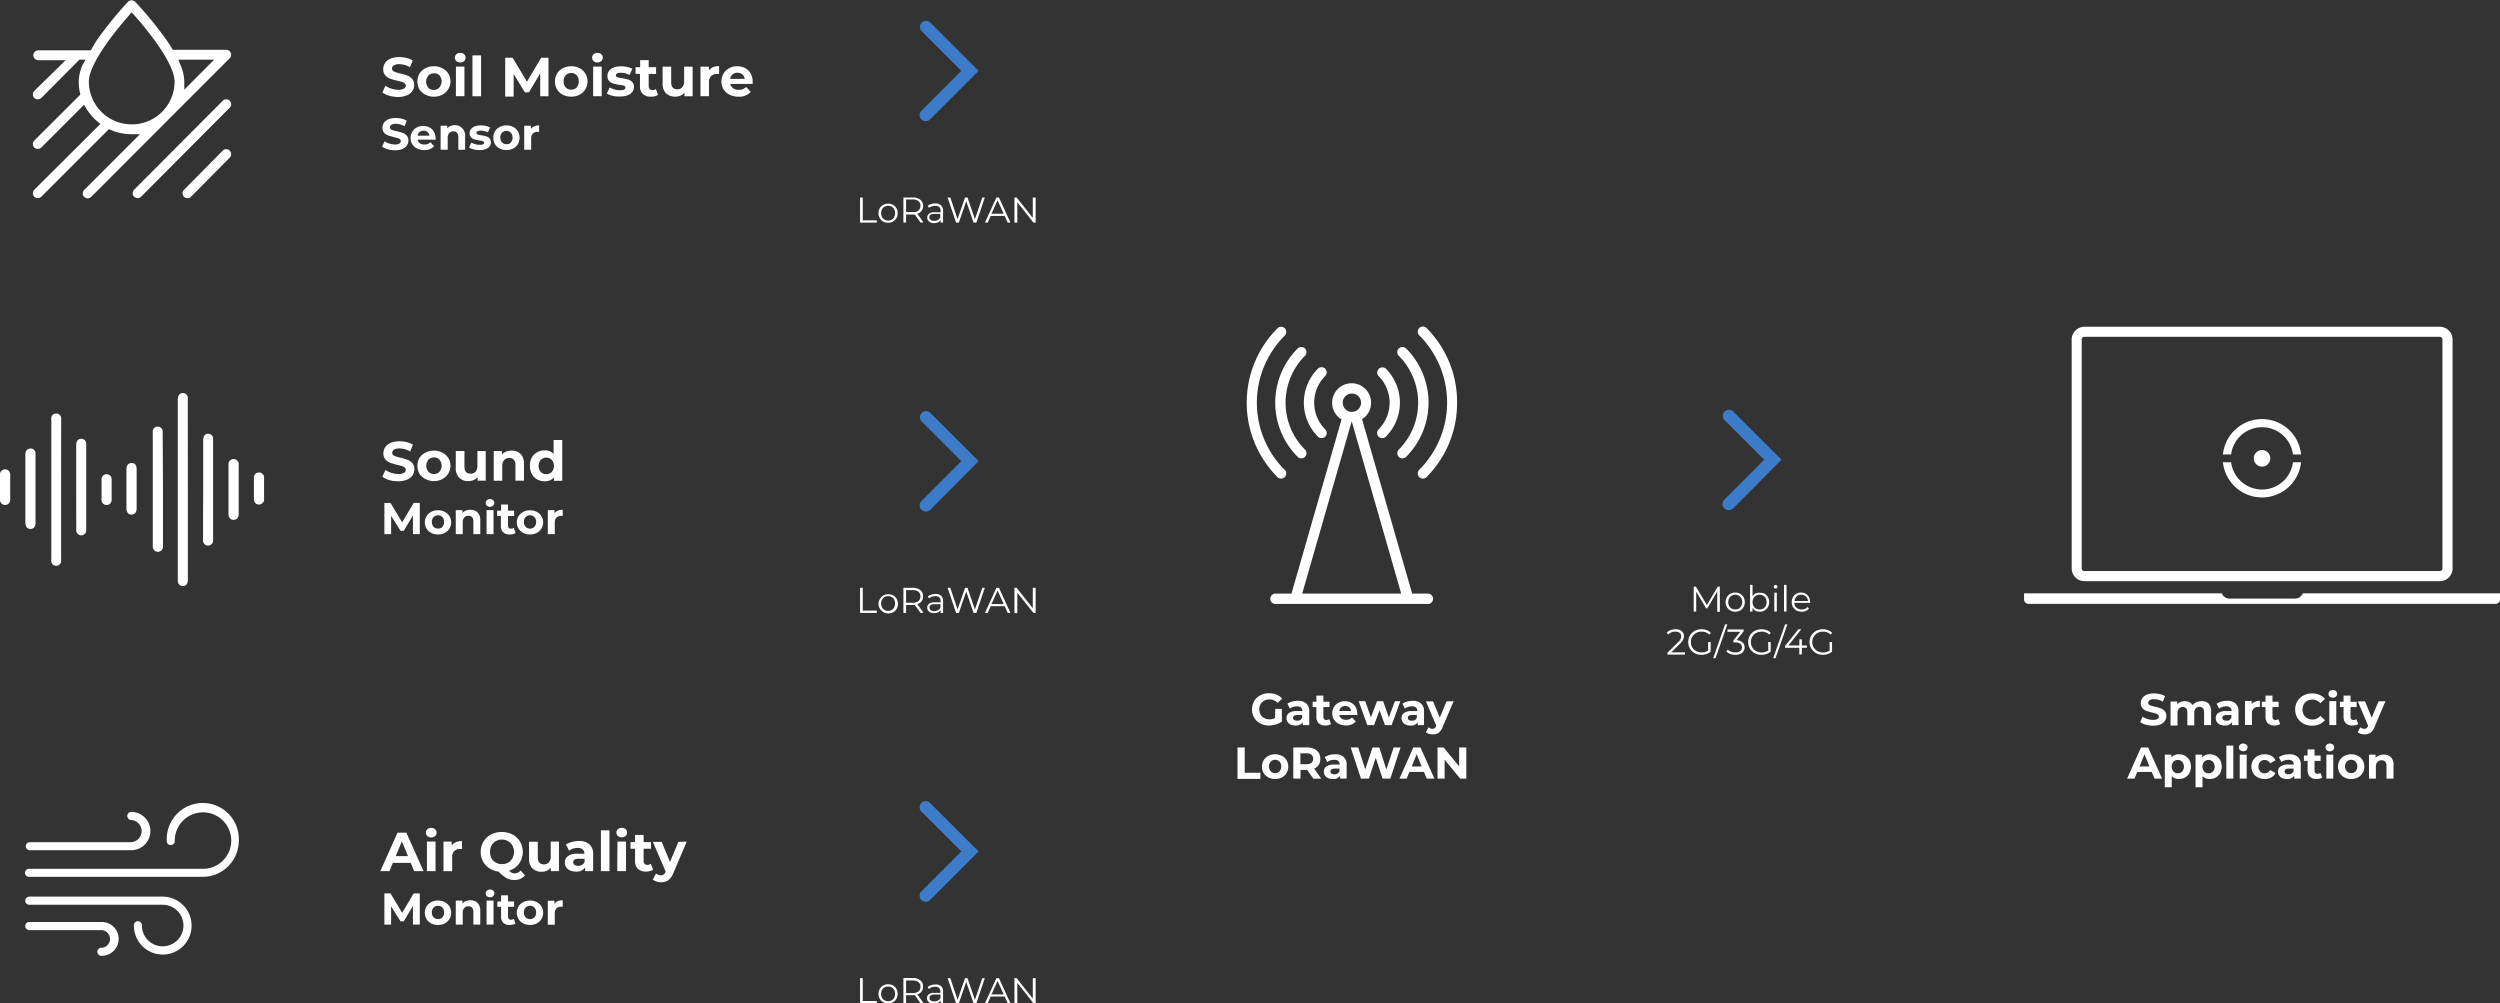 <svg xmlns="http://www.w3.org/2000/svg" viewBox="0 0 409.09 164.2"><rect x="0" y="0" width="409.09" height="164.2" fill="#333333" stroke="none"/><defs><style>.cls-1{fill:#fff;}.cls-2{fill:#3d7cc9;}</style></defs><g id="Capa_2" data-name="Capa 2"><g id="Capa_1-2" data-name="Capa 1"><path class="cls-1" d="M63.69,15.66a3.44,3.44,0,0,1-1.12-.53l.5-1.1a3.32,3.32,0,0,0,1,.48,3.59,3.59,0,0,0,1.12.18,1.67,1.67,0,0,0,.91-.19.55.55,0,0,0,.3-.49.48.48,0,0,0-.17-.37,1.37,1.37,0,0,0-.45-.24L65,13.2a8.79,8.79,0,0,1-1.18-.34,1.83,1.83,0,0,1-.78-.55,1.45,1.45,0,0,1-.33-1,1.76,1.76,0,0,1,.3-1,2,2,0,0,1,.89-.71,3.74,3.74,0,0,1,1.46-.26,4.6,4.6,0,0,1,1.18.15,3.29,3.29,0,0,1,1,.41L67.09,11a3.5,3.5,0,0,0-1.74-.5,1.68,1.68,0,0,0-.91.2.61.61,0,0,0-.29.52.5.5,0,0,0,.33.48,5.47,5.47,0,0,0,1,.32,8.19,8.19,0,0,1,1.17.34,1.87,1.87,0,0,1,.79.54,1.44,1.44,0,0,1,.33,1,1.72,1.72,0,0,1-.3,1,2,2,0,0,1-.91.71,3.74,3.74,0,0,1-1.46.26A5.4,5.4,0,0,1,63.69,15.66Z"/><path class="cls-1" d="M69.64,15.5a2.44,2.44,0,0,1-1-.88,2.62,2.62,0,0,1,0-2.58,2.37,2.37,0,0,1,1-.88A2.87,2.87,0,0,1,71,10.84a2.79,2.79,0,0,1,1.36.32,2.37,2.37,0,0,1,1,.88,2.45,2.45,0,0,1-1,3.46,2.79,2.79,0,0,1-1.36.32A2.87,2.87,0,0,1,69.64,15.5Zm2.26-1.19a1.55,1.55,0,0,0,0-2A1.18,1.18,0,0,0,71,12a1.21,1.21,0,0,0-.9.36,1.55,1.55,0,0,0,0,2,1.21,1.21,0,0,0,.9.36A1.18,1.18,0,0,0,71.9,14.31Z"/><path class="cls-1" d="M74.68,10a.75.75,0,0,1,0-1.12.88.88,0,0,1,.63-.22.94.94,0,0,1,.63.21.71.71,0,0,1,.24.54.75.75,0,0,1-.24.58.86.86,0,0,1-.63.23A.88.88,0,0,1,74.68,10Zm-.07.9H76v4.84h-1.4Z"/><path class="cls-1" d="M77.31,9.07h1.41v6.68H77.31Z"/><path class="cls-1" d="M88.4,15.75V12l-1.85,3.11h-.66l-1.84-3v3.7H82.67V9.45h1.21l2.35,3.92,2.33-3.92h1.19l0,6.3Z"/><path class="cls-1" d="M92.1,15.5a2.38,2.38,0,0,1-.95-.88,2.62,2.62,0,0,1,0-2.58,2.31,2.31,0,0,1,.95-.88,3.09,3.09,0,0,1,2.74,0,2.35,2.35,0,0,1,.94.88,2.46,2.46,0,0,1-.94,3.46,3.09,3.09,0,0,1-2.74,0Zm2.26-1.19a1.38,1.38,0,0,0,.34-1,1.38,1.38,0,0,0-.34-1,1.2,1.2,0,0,0-.89-.36,1.18,1.18,0,0,0-.89.36,1.34,1.34,0,0,0-.35,1,1.34,1.34,0,0,0,.35,1,1.18,1.18,0,0,0,.89.36A1.2,1.2,0,0,0,94.36,14.31Z"/><path class="cls-1" d="M97.13,10a.77.77,0,0,1,0-1.12.88.88,0,0,1,.63-.22.92.92,0,0,1,.63.21.72.72,0,0,1,.25.54.76.76,0,0,1-.25.58.85.85,0,0,1-.63.23A.88.88,0,0,1,97.13,10Zm-.07.9h1.4v4.84h-1.4Z"/><path class="cls-1" d="M100.22,15.67a2.93,2.93,0,0,1-.92-.37l.47-1a3.11,3.11,0,0,0,.78.34,3.21,3.21,0,0,0,.9.13c.6,0,.89-.15.89-.44a.31.31,0,0,0-.24-.3,3.46,3.46,0,0,0-.75-.15,7.1,7.1,0,0,1-1-.21,1.51,1.51,0,0,1-.67-.41,1.18,1.18,0,0,1-.28-.85,1.37,1.37,0,0,1,.26-.81,1.79,1.79,0,0,1,.78-.56,3.36,3.36,0,0,1,1.2-.19,4.43,4.43,0,0,1,1,.11,2.73,2.73,0,0,1,.84.31l-.47,1a2.77,2.77,0,0,0-1.39-.36A1.37,1.37,0,0,0,101,12a.36.36,0,0,0-.22.32.32.32,0,0,0,.24.31,3.93,3.93,0,0,0,.78.17,8,8,0,0,1,1,.22,1.44,1.44,0,0,1,.66.41,1.16,1.16,0,0,1,.28.82,1.28,1.28,0,0,1-.28.8,1.7,1.7,0,0,1-.78.55,3.53,3.53,0,0,1-1.23.19A4.66,4.66,0,0,1,100.22,15.67Z"/><path class="cls-1" d="M107.67,15.52a1.5,1.5,0,0,1-.51.23,2.59,2.59,0,0,1-.63.07,1.87,1.87,0,0,1-1.34-.44,1.68,1.68,0,0,1-.47-1.29v-2H104V11h.75V9.84h1.4V11h1.21V12.1h-1.21v2a.68.68,0,0,0,.16.47.6.6,0,0,0,.45.17.87.87,0,0,0,.56-.18Z"/><path class="cls-1" d="M113.34,10.91v4.84H112v-.58a1.79,1.79,0,0,1-.67.49,2.33,2.33,0,0,1-2.35-.39,2.18,2.18,0,0,1-.55-1.62V10.91h1.4v2.53c0,.78.33,1.17,1,1.17a1,1,0,0,0,.81-.33,1.42,1.42,0,0,0,.31-1V10.91Z"/><path class="cls-1" d="M116.67,11a2.48,2.48,0,0,1,1-.18v1.29l-.31,0a1.33,1.33,0,0,0-1,.34,1.37,1.37,0,0,0-.34,1v2.29h-1.4V10.91H116v.64A1.5,1.5,0,0,1,116.67,11Z"/><path class="cls-1" d="M123.16,13.73H119.5a1.12,1.12,0,0,0,.47.71,1.55,1.55,0,0,0,.91.26,1.92,1.92,0,0,0,.67-.11,1.74,1.74,0,0,0,.55-.36l.75.81a2.53,2.53,0,0,1-2,.78,3.07,3.07,0,0,1-1.45-.32,2.31,2.31,0,0,1-1-.88,2.45,2.45,0,0,1-.35-1.29,2.52,2.52,0,0,1,.34-1.28,2.41,2.41,0,0,1,.93-.89,2.63,2.63,0,0,1,1.32-.32,2.72,2.72,0,0,1,1.28.3,2.27,2.27,0,0,1,.91.88,2.6,2.6,0,0,1,.33,1.33S123.18,13.49,123.16,13.73Zm-3.28-1.56a1.15,1.15,0,0,0-.4.74h2.38a1.17,1.17,0,0,0-.39-.74,1.31,1.31,0,0,0-1.59,0Z"/><path class="cls-1" d="M63.43,24.42a3,3,0,0,1-.91-.42l.41-.89a2.47,2.47,0,0,0,.78.38,2.83,2.83,0,0,0,.9.15,1.41,1.41,0,0,0,.74-.15.45.45,0,0,0,.24-.4.36.36,0,0,0-.14-.3,1,1,0,0,0-.36-.19l-.6-.16c-.39-.1-.71-.19-1-.28a1.57,1.57,0,0,1-.64-.44,1.26,1.26,0,0,1-.26-.82,1.43,1.43,0,0,1,.24-.81,1.61,1.61,0,0,1,.72-.57,3,3,0,0,1,1.19-.21,3.81,3.81,0,0,1,1,.12,2.52,2.52,0,0,1,.82.33l-.36.9a2.86,2.86,0,0,0-1.42-.4,1.3,1.3,0,0,0-.73.16.48.48,0,0,0-.24.42.4.4,0,0,0,.27.39,3.93,3.93,0,0,0,.84.25,7.63,7.63,0,0,1,1,.28,1.57,1.57,0,0,1,.64.44,1.17,1.17,0,0,1,.27.81,1.33,1.33,0,0,1-.25.79,1.6,1.6,0,0,1-.73.58,3,3,0,0,1-1.19.21A4.19,4.19,0,0,1,63.43,24.42Z"/><path class="cls-1" d="M71.32,22.86h-3a1,1,0,0,0,.38.58,1.27,1.27,0,0,0,.74.21,1.55,1.55,0,0,0,.55-.09,1.46,1.46,0,0,0,.44-.29l.6.65a2,2,0,0,1-1.62.64,2.58,2.58,0,0,1-1.17-.26,1.9,1.9,0,0,1-.79-.72,2,2,0,0,1-.27-1,2,2,0,0,1,.27-1,1.86,1.86,0,0,1,.75-.72,2.23,2.23,0,0,1,1.07-.26,2.13,2.13,0,0,1,1,.25,1.72,1.72,0,0,1,.73.71,2.1,2.1,0,0,1,.27,1.07S71.33,22.67,71.32,22.86ZM68.66,21.6a.85.85,0,0,0-.32.6h1.93a1,1,0,0,0-.32-.6,1.06,1.06,0,0,0-1.29,0Z"/><path class="cls-1" d="M75.66,21a1.71,1.71,0,0,1,.45,1.29V24.5H75V22.43a1.08,1.08,0,0,0-.2-.7.78.78,0,0,0-.59-.23.9.9,0,0,0-.69.27,1.11,1.11,0,0,0-.26.79V24.5H72.1V20.58h1.08V21a1.45,1.45,0,0,1,.57-.39,1.9,1.9,0,0,1,.73-.13A1.62,1.62,0,0,1,75.66,21Z"/><path class="cls-1" d="M77.5,24.44a2.47,2.47,0,0,1-.74-.3l.38-.82a2.3,2.3,0,0,0,.63.27,2.69,2.69,0,0,0,.73.11q.72,0,.72-.36c0-.11-.06-.19-.2-.24a2.59,2.59,0,0,0-.6-.12,6.77,6.77,0,0,1-.8-.17,1.24,1.24,0,0,1-.54-.34,1,1,0,0,1-.23-.68,1,1,0,0,1,.22-.66,1.41,1.41,0,0,1,.62-.45,2.65,2.65,0,0,1,1-.16,3.81,3.81,0,0,1,.82.09,2.5,2.5,0,0,1,.69.25l-.38.81a2.32,2.32,0,0,0-1.13-.29,1.12,1.12,0,0,0-.55.1.31.31,0,0,0-.18.26.26.26,0,0,0,.19.26,4.46,4.46,0,0,0,.63.14,6.15,6.15,0,0,1,.79.17,1.19,1.19,0,0,1,.53.33,1,1,0,0,1,.23.67,1.06,1.06,0,0,1-.22.65,1.38,1.38,0,0,1-.64.44,2.71,2.71,0,0,1-1,.16A3.83,3.83,0,0,1,77.5,24.44Z"/><path class="cls-1" d="M81.76,24.3a1.91,1.91,0,0,1-.77-.72,2.14,2.14,0,0,1,0-2.08,1.91,1.91,0,0,1,.77-.72,2.39,2.39,0,0,1,1.11-.26,2.33,2.33,0,0,1,1.11.26,1.91,1.91,0,0,1,.77.72,2.14,2.14,0,0,1,0,2.08,1.91,1.91,0,0,1-.77.72,2.33,2.33,0,0,1-1.11.26A2.39,2.39,0,0,1,81.76,24.3Zm1.83-1a1.09,1.09,0,0,0,.28-.79,1.08,1.08,0,0,0-.28-.79.92.92,0,0,0-.72-.3,1,1,0,0,0-.72.3,1.08,1.08,0,0,0-.28.79,1.09,1.09,0,0,0,.28.79,1,1,0,0,0,.72.3A.92.92,0,0,0,83.59,23.33Z"/><path class="cls-1" d="M87.42,20.67a2,2,0,0,1,.8-.15v1.05l-.26,0a1,1,0,0,0-.76.28,1.07,1.07,0,0,0-.28.82V24.5H85.78V20.58h1.09v.52A1.24,1.24,0,0,1,87.42,20.67Z"/><path class="cls-1" d="M63.69,78.56A3.65,3.65,0,0,1,62.57,78l.5-1.1a3.32,3.32,0,0,0,1,.48,3.59,3.59,0,0,0,1.12.18,1.67,1.67,0,0,0,.91-.19.55.55,0,0,0,.3-.49.48.48,0,0,0-.17-.37,1.37,1.37,0,0,0-.45-.24c-.19-.06-.43-.13-.75-.2a10.58,10.58,0,0,1-1.18-.34,1.92,1.92,0,0,1-.78-.55,1.48,1.48,0,0,1-.33-1,1.75,1.75,0,0,1,.3-1,2,2,0,0,1,.89-.71,3.74,3.74,0,0,1,1.46-.26,4.6,4.6,0,0,1,1.18.15,3.29,3.29,0,0,1,1,.41l-.45,1.11a3.5,3.5,0,0,0-1.74-.5,1.68,1.68,0,0,0-.91.2.61.61,0,0,0-.29.52.5.5,0,0,0,.33.48,4.92,4.92,0,0,0,1,.31,9.54,9.54,0,0,1,1.17.35,1.87,1.87,0,0,1,.79.54,1.41,1.41,0,0,1,.33,1,1.75,1.75,0,0,1-.3,1,2,2,0,0,1-.91.71,3.74,3.74,0,0,1-1.46.26A5.4,5.4,0,0,1,63.69,78.56Z"/><path class="cls-1" d="M69.64,78.4a2.44,2.44,0,0,1-1-.88,2.62,2.62,0,0,1,0-2.58,2.37,2.37,0,0,1,1-.88A2.87,2.87,0,0,1,71,73.74a2.79,2.79,0,0,1,1.36.32,2.37,2.37,0,0,1,1,.88,2.45,2.45,0,0,1-1,3.46,2.9,2.9,0,0,1-1.36.32A3,3,0,0,1,69.64,78.4Zm2.26-1.19a1.55,1.55,0,0,0,0-2,1.18,1.18,0,0,0-.88-.36,1.21,1.21,0,0,0-.9.36,1.55,1.55,0,0,0,0,2,1.21,1.21,0,0,0,.9.36A1.18,1.18,0,0,0,71.9,77.21Z"/><path class="cls-1" d="M79.48,73.81v4.84H78.15v-.58a2,2,0,0,1-.66.49,2.13,2.13,0,0,1-.84.16,2,2,0,0,1-1.51-.55,2.15,2.15,0,0,1-.56-1.63V73.81H76v2.53c0,.78.33,1.17,1,1.17a1,1,0,0,0,.81-.33,1.37,1.37,0,0,0,.31-1V73.81Z"/><path class="cls-1" d="M85.19,74.28a2.17,2.17,0,0,1,.55,1.6v2.77h-1.4V76.09a1.26,1.26,0,0,0-.26-.86.94.94,0,0,0-.73-.28,1.11,1.11,0,0,0-.84.33,1.36,1.36,0,0,0-.32,1v2.39h-1.4V73.81h1.34v.56a2,2,0,0,1,.69-.47,2.45,2.45,0,0,1,.91-.16A2,2,0,0,1,85.19,74.28Z"/><path class="cls-1" d="M92,72v6.68H90.65v-.56a1.85,1.85,0,0,1-1.51.63,2.56,2.56,0,0,1-1.24-.3,2.23,2.23,0,0,1-.87-.88,2.64,2.64,0,0,1-.31-1.31A2.68,2.68,0,0,1,87,74.91,2.27,2.27,0,0,1,87.9,74a2.56,2.56,0,0,1,1.24-.3,1.84,1.84,0,0,1,1.45.58V72Zm-1.72,5.24a1.55,1.55,0,0,0,0-2,1.28,1.28,0,0,0-1.78,0,1.55,1.55,0,0,0,0,2,1.28,1.28,0,0,0,1.78,0Z"/><path class="cls-1" d="M67.57,87.4V84.34l-1.5,2.52h-.53L64,84.4v3h-1.1V82.3h1l1.91,3.17,1.88-3.17h1l0,5.1Z"/><path class="cls-1" d="M70.56,87.2a1.91,1.91,0,0,1-.77-.72,2,2,0,0,1-.27-1,2,2,0,0,1,.27-1,1.91,1.91,0,0,1,.77-.72,2.29,2.29,0,0,1,1.12-.26,2.21,2.21,0,0,1,1.1.26,1.91,1.91,0,0,1,.77.72,2,2,0,0,1,.28,1,2,2,0,0,1-.28,1,1.91,1.91,0,0,1-.77.72,2.32,2.32,0,0,1-1.1.26A2.4,2.4,0,0,1,70.56,87.2Zm1.83-1a1.09,1.09,0,0,0,.28-.79,1.08,1.08,0,0,0-.28-.79.91.91,0,0,0-.71-.3,1,1,0,0,0-.73.3,1.08,1.08,0,0,0-.28.79,1.09,1.09,0,0,0,.28.79,1,1,0,0,0,.73.29A.91.91,0,0,0,72.39,86.23Z"/><path class="cls-1" d="M78.15,83.86a1.75,1.75,0,0,1,.44,1.29V87.4H77.46V85.33a1,1,0,0,0-.21-.7.75.75,0,0,0-.59-.23.9.9,0,0,0-.68.27,1.11,1.11,0,0,0-.26.79V87.4H74.58V83.48h1.09v.46a1.49,1.49,0,0,1,.56-.39,2,2,0,0,1,.74-.13A1.6,1.6,0,0,1,78.15,83.86Z"/><path class="cls-1" d="M79.68,82.75a.59.59,0,0,1-.2-.45.63.63,0,0,1,.2-.46.81.81,0,0,1,1,0,.55.55,0,0,1,.2.43.62.62,0,0,1-.2.47.69.69,0,0,1-.51.19A.72.72,0,0,1,79.68,82.75Zm-.06.73h1.14V87.4H79.62Z"/><path class="cls-1" d="M84.35,87.21a1.42,1.42,0,0,1-.41.19,2.24,2.24,0,0,1-.52.06,1.5,1.5,0,0,1-1.08-.36,1.35,1.35,0,0,1-.38-1V84.44h-.61v-.88H82v-1h1.13v1h1v.88h-1V86a.56.56,0,0,0,.13.38.48.48,0,0,0,.36.13.78.78,0,0,0,.46-.14Z"/><path class="cls-1" d="M85.62,87.2a1.85,1.85,0,0,1-.77-.72,1.93,1.93,0,0,1-.28-1,1.91,1.91,0,0,1,.28-1,1.85,1.85,0,0,1,.77-.72,2.5,2.5,0,0,1,2.22,0,1.88,1.88,0,0,1,.76.72,1.91,1.91,0,0,1,.28,1,1.93,1.93,0,0,1-.28,1,1.88,1.88,0,0,1-.76.72,2.5,2.5,0,0,1-2.22,0Zm1.83-1a1.09,1.09,0,0,0,.28-.79,1.08,1.08,0,0,0-.28-.79,1,1,0,0,0-1.44,0,1.08,1.08,0,0,0-.28.79,1.09,1.09,0,0,0,.28.79,1,1,0,0,0,1.44,0Z"/><path class="cls-1" d="M91.28,83.56a2.16,2.16,0,0,1,.8-.14v1l-.26,0a1,1,0,0,0-.76.28,1.07,1.07,0,0,0-.28.82V87.4H89.64V83.48h1.09V84A1.25,1.25,0,0,1,91.28,83.56Z"/><path class="cls-1" d="M67.22,141.2H64.29l-.56,1.35H62.24l2.81-6.3h1.44l2.82,6.3H67.77Zm-.46-1.11-1-2.41-1,2.41Z"/><path class="cls-1" d="M69.93,136.81a.77.77,0,0,1,0-1.12,1,1,0,0,1,1.26,0,.69.69,0,0,1,.25.54.73.73,0,0,1-.25.58.89.89,0,0,1-.63.23A.91.91,0,0,1,69.93,136.81Zm-.07.9h1.41v4.84H69.86Z"/><path class="cls-1" d="M74.59,137.81a2.57,2.57,0,0,1,1-.18v1.3l-.32,0a1.3,1.3,0,0,0-.94.34,1.34,1.34,0,0,0-.34,1v2.29H72.57v-4.84h1.34v.64A1.65,1.65,0,0,1,74.59,137.81Z"/><path class="cls-1" d="M85.91,143.22a2,2,0,0,1-.74.58,2.32,2.32,0,0,1-1,.2,2.67,2.67,0,0,1-1.27-.3,5.79,5.79,0,0,1-1.3-1.07,3.51,3.51,0,0,1-1.52-.55,3,3,0,0,1-1.05-1.14,3.19,3.19,0,0,1-.37-1.54,3.14,3.14,0,0,1,.45-1.67,3.08,3.08,0,0,1,1.23-1.17,3.92,3.92,0,0,1,3.53,0,3.22,3.22,0,0,1,1.23,1.17,3.33,3.33,0,0,1-.16,3.59,3.18,3.18,0,0,1-1.64,1.16,1.74,1.74,0,0,0,.44.33,1,1,0,0,0,.45.11,1.36,1.36,0,0,0,1-.47Zm-5.48-2.78a1.82,1.82,0,0,0,.71.72,2.15,2.15,0,0,0,2,0,1.82,1.82,0,0,0,.71-.72,2.21,2.21,0,0,0,0-2.08,1.82,1.82,0,0,0-.71-.72,2.07,2.07,0,0,0-2,0,1.82,1.82,0,0,0-.71.72,2.29,2.29,0,0,0,0,2.08Z"/><path class="cls-1" d="M91.47,137.71v4.84H90.14V142a1.88,1.88,0,0,1-.67.48,1.9,1.9,0,0,1-.83.17,2.07,2.07,0,0,1-1.52-.55,2.19,2.19,0,0,1-.55-1.63v-2.73H88v2.53c0,.78.33,1.17,1,1.17a1,1,0,0,0,.81-.33,1.37,1.37,0,0,0,.31-1v-2.39Z"/><path class="cls-1" d="M96.46,138.17a2.06,2.06,0,0,1,.6,1.61v2.77H95.75v-.61a1.56,1.56,0,0,1-1.48.68,2.27,2.27,0,0,1-1-.19,1.39,1.39,0,0,1-.62-.52,1.31,1.31,0,0,1-.22-.76,1.26,1.26,0,0,1,.51-1.06,2.57,2.57,0,0,1,1.57-.39h1.12a.9.9,0,0,0-.28-.7,1.22,1.22,0,0,0-.84-.25,2.46,2.46,0,0,0-.76.12,1.88,1.88,0,0,0-.63.33l-.51-1a3,3,0,0,1,1-.43,4.36,4.36,0,0,1,1.14-.16A2.51,2.51,0,0,1,96.46,138.17Zm-1.2,3.34a.93.93,0,0,0,.4-.49v-.5h-1c-.57,0-.86.19-.86.57a.52.52,0,0,0,.21.43,1,1,0,0,0,.58.16A1.25,1.25,0,0,0,95.26,141.51Z"/><path class="cls-1" d="M98.33,135.87h1.4v6.68h-1.4Z"/><path class="cls-1" d="M101.11,136.81a.77.77,0,0,1,0-1.12.88.88,0,0,1,.63-.22.92.92,0,0,1,.63.21.71.71,0,0,1,.24.54.75.75,0,0,1-.24.58,1,1,0,0,1-1.26,0Zm-.07.9h1.4v4.84H101Z"/><path class="cls-1" d="M106.87,142.31a1.33,1.33,0,0,1-.51.23,2.18,2.18,0,0,1-.63.08,1.91,1.91,0,0,1-1.34-.44,1.71,1.71,0,0,1-.47-1.3v-2h-.75v-1.08h.75v-1.17h1.4v1.17h1.21v1.08h-1.21v2a.65.65,0,0,0,.16.48.58.58,0,0,0,.45.16.87.87,0,0,0,.56-.18Z"/><path class="cls-1" d="M112.38,137.71l-2.19,5.14a2.62,2.62,0,0,1-.82,1.18,2.09,2.09,0,0,1-1.19.34,2.34,2.34,0,0,1-.74-.12,1.85,1.85,0,0,1-.61-.32l.52-1a1.25,1.25,0,0,0,.37.22,1,1,0,0,0,.42.08.71.71,0,0,0,.47-.14,1.06,1.06,0,0,0,.32-.46l0,0-2.1-4.87h1.45l1.36,3.28,1.37-3.28Z"/><path class="cls-1" d="M67.57,151.3v-3.06l-1.5,2.52h-.53L64,148.3v3h-1.1v-5.11h1l1.91,3.18,1.88-3.18h1l0,5.11Z"/><path class="cls-1" d="M70.56,151.1a1.91,1.91,0,0,1-.77-.72,2,2,0,0,1-.27-1,2.05,2.05,0,0,1,.27-1.05,2,2,0,0,1,.77-.71,2.29,2.29,0,0,1,1.12-.26,2.21,2.21,0,0,1,1.1.26,2,2,0,0,1,.77.71,2.06,2.06,0,0,1,.28,1.05,2,2,0,0,1-.28,1,1.91,1.91,0,0,1-.77.72,2.32,2.32,0,0,1-1.1.26A2.4,2.4,0,0,1,70.56,151.1Zm1.83-1a1.09,1.09,0,0,0,.28-.79,1.08,1.08,0,0,0-.28-.79.91.91,0,0,0-.71-.3,1,1,0,0,0-.73.3,1.08,1.08,0,0,0-.28.79,1.09,1.09,0,0,0,.28.79,1,1,0,0,0,.73.29A.94.94,0,0,0,72.39,150.13Z"/><path class="cls-1" d="M78.15,147.75a1.79,1.79,0,0,1,.44,1.3v2.25H77.46v-2.07a1,1,0,0,0-.21-.7.75.75,0,0,0-.59-.23.9.9,0,0,0-.68.27,1.09,1.09,0,0,0-.26.79v1.94H74.58v-3.93h1.09v.46a1.59,1.59,0,0,1,.56-.38,2,2,0,0,1,.74-.13A1.63,1.63,0,0,1,78.15,147.75Z"/><path class="cls-1" d="M79.68,146.65a.61.61,0,0,1-.2-.46.59.59,0,0,1,.2-.45.72.72,0,0,1,.51-.18.77.77,0,0,1,.51.17.59.59,0,0,1,.2.44.62.62,0,0,1-.2.47.69.69,0,0,1-.51.19A.72.72,0,0,1,79.68,146.65Zm-.06.72h1.14v3.93H79.62Z"/><path class="cls-1" d="M84.35,151.11a1.19,1.19,0,0,1-.41.18,1.81,1.81,0,0,1-.52.07,1.5,1.5,0,0,1-1.08-.36A1.35,1.35,0,0,1,82,150v-1.61h-.61v-.88H82v-1h1.13v1h1v.88h-1v1.6a.56.56,0,0,0,.13.38.48.48,0,0,0,.36.13.78.78,0,0,0,.46-.14Z"/><path class="cls-1" d="M85.62,151.1a1.85,1.85,0,0,1-.77-.72,1.93,1.93,0,0,1-.28-1,2,2,0,0,1,.28-1.05,1.89,1.89,0,0,1,.77-.71,2.5,2.5,0,0,1,2.22,0,1.93,1.93,0,0,1,.76.71,2,2,0,0,1,.28,1.05,1.93,1.93,0,0,1-.28,1,1.88,1.88,0,0,1-.76.72,2.5,2.5,0,0,1-2.22,0Zm1.83-1a1.09,1.09,0,0,0,.28-.79,1.08,1.08,0,0,0-.28-.79,1,1,0,0,0-1.44,0,1.08,1.08,0,0,0-.28.79,1.09,1.09,0,0,0,.28.79,1,1,0,0,0,1.44,0Z"/><path class="cls-1" d="M91.28,147.46a2.16,2.16,0,0,1,.8-.14v1.05l-.26,0a1,1,0,0,0-.76.28,1.07,1.07,0,0,0-.28.82v1.85H89.64v-3.93h1.09v.52A1.25,1.25,0,0,1,91.28,147.46Z"/><path class="cls-2" d="M151.49,19.83a1,1,0,0,1-.71-1.71l6.53-6.53-6.53-6.53a1,1,0,0,1,1.41-1.41l7.95,7.94-7.95,7.94A1,1,0,0,1,151.49,19.83Z"/><path class="cls-1" d="M140.74,32.32h.44v3.73h2.3v.38h-2.74Z"/><path class="cls-1" d="M144.52,36.25a1.44,1.44,0,0,1-.56-.56,1.53,1.53,0,0,1-.21-.81,1.58,1.58,0,0,1,.21-.81,1.41,1.41,0,0,1,.56-.55,1.72,1.72,0,0,1,1.61,0,1.35,1.35,0,0,1,.56.55,1.57,1.57,0,0,1,.2.81,1.52,1.52,0,0,1-.2.81,1.37,1.37,0,0,1-.56.56,1.65,1.65,0,0,1-1.61,0Zm1.4-.31a1,1,0,0,0,.4-.43,1.38,1.38,0,0,0,0-1.25,1,1,0,0,0-.4-.43,1.18,1.18,0,0,0-.59-.15,1.15,1.15,0,0,0-.59.15,1,1,0,0,0-.41.43,1.38,1.38,0,0,0,0,1.25,1,1,0,0,0,.41.43,1.15,1.15,0,0,0,.59.15A1.18,1.18,0,0,0,145.92,35.94Z"/><path class="cls-1" d="M150.64,36.43l-.94-1.32h-1.43v1.31h-.44V32.32h1.54a1.83,1.83,0,0,1,1.23.37,1.28,1.28,0,0,1,.45,1,1.34,1.34,0,0,1-.24.81,1.42,1.42,0,0,1-.7.48l1,1.41Zm-.35-2a.92.92,0,0,0,.33-.75.94.94,0,0,0-.33-.77,1.39,1.39,0,0,0-.93-.27h-1.09v2.06h1.09A1.39,1.39,0,0,0,150.29,34.48Z"/><path class="cls-1" d="M154,33.62a1.18,1.18,0,0,1,.32.89v1.92h-.4V36a.93.93,0,0,1-.41.37,1.45,1.45,0,0,1-.65.14,1.22,1.22,0,0,1-.82-.25.77.77,0,0,1-.31-.65.79.79,0,0,1,.29-.63,1.33,1.33,0,0,1,.9-.25h1V34.5a.79.79,0,0,0-.22-.61.91.91,0,0,0-.65-.21,1.5,1.5,0,0,0-.56.1A1.43,1.43,0,0,0,152,34l-.19-.31a1.72,1.72,0,0,1,.57-.3,2,2,0,0,1,.69-.11A1.33,1.33,0,0,1,154,33.62ZM153.5,36a1,1,0,0,0,.37-.47V35h-1c-.53,0-.8.18-.8.55a.49.49,0,0,0,.21.42.9.9,0,0,0,.57.16A1.18,1.18,0,0,0,153.5,36Z"/><path class="cls-1" d="M161.15,32.32l-1.38,4.11h-.46l-1.2-3.51-1.21,3.51h-.45l-1.39-4.11h.45l1.18,3.53,1.23-3.53h.4l1.21,3.55,1.21-3.55Z"/><path class="cls-1" d="M164.4,35.33h-2.29l-.49,1.1h-.45l1.88-4.11h.42l1.88,4.11h-.45Zm-.16-.35-1-2.21-1,2.21Z"/><path class="cls-1" d="M169.47,32.32v4.11h-.36l-2.64-3.34v3.34H166V32.32h.36L169,35.65V32.32Z"/><path class="cls-2" d="M151.49,83.7a1,1,0,0,1-.71-.29,1,1,0,0,1,0-1.42l6.53-6.53-6.53-6.53a1,1,0,0,1,1.41-1.41l7.95,7.94-7.95,8A1,1,0,0,1,151.49,83.7Z"/><path class="cls-1" d="M140.74,96.19h.44v3.73h2.3v.38h-2.74Z"/><path class="cls-1" d="M144.52,100.13a1.5,1.5,0,0,1-.56-.56,1.58,1.58,0,0,1-.21-.81A1.55,1.55,0,0,1,144,98a1.44,1.44,0,0,1,.56-.56,1.72,1.72,0,0,1,1.61,0,1.37,1.37,0,0,1,.56.56,1.55,1.55,0,0,1,.2.81,1.57,1.57,0,0,1-.2.81,1.44,1.44,0,0,1-.56.56,1.72,1.72,0,0,1-1.61,0Zm1.4-.32a1,1,0,0,0,.4-.43,1.38,1.38,0,0,0,0-1.25,1,1,0,0,0-.4-.43,1.18,1.18,0,0,0-.59-.15,1.15,1.15,0,0,0-.59.15,1,1,0,0,0-.41.43,1.38,1.38,0,0,0,0,1.25,1,1,0,0,0,.41.43,1.15,1.15,0,0,0,.59.15A1.18,1.18,0,0,0,145.92,99.81Z"/><path class="cls-1" d="M150.64,100.3,149.7,99l-.33,0h-1.1v1.3h-.44V96.19h1.54a1.83,1.83,0,0,1,1.23.38,1.26,1.26,0,0,1,.45,1,1.34,1.34,0,0,1-.24.81,1.42,1.42,0,0,1-.7.48l1,1.41Zm-.35-1.94a1.05,1.05,0,0,0,0-1.53,1.45,1.45,0,0,0-.93-.26h-1.09v2.06h1.09A1.39,1.39,0,0,0,150.29,98.36Z"/><path class="cls-1" d="M154,97.49a1.19,1.19,0,0,1,.32.9v1.91h-.4v-.48a.87.87,0,0,1-.41.37,1.45,1.45,0,0,1-.65.14,1.22,1.22,0,0,1-.82-.25.77.77,0,0,1-.31-.65.79.79,0,0,1,.29-.63,1.38,1.38,0,0,1,.9-.24h1v-.19a.79.79,0,0,0-.22-.61.91.91,0,0,0-.65-.21,1.74,1.74,0,0,0-.56.1,1.29,1.29,0,0,0-.47.27l-.19-.31a1.57,1.57,0,0,1,.57-.31,2.26,2.26,0,0,1,.69-.11A1.33,1.33,0,0,1,154,97.49Zm-.47,2.35a.92.92,0,0,0,.37-.47v-.5h-1c-.53,0-.8.18-.8.55a.52.52,0,0,0,.21.43,1,1,0,0,0,.57.15A1.09,1.09,0,0,0,153.5,99.84Z"/><path class="cls-1" d="M161.15,96.19l-1.38,4.11h-.46l-1.2-3.5-1.21,3.5h-.45l-1.39-4.11h.45l1.18,3.54,1.23-3.54h.4l1.21,3.55,1.21-3.55Z"/><path class="cls-1" d="M164.4,99.2h-2.29l-.49,1.1h-.45l1.88-4.11h.42l1.88,4.11h-.45Zm-.16-.35-1-2.21-1,2.21Z"/><path class="cls-1" d="M169.47,96.19v4.11h-.36L166.47,97v3.33H166V96.19h.36L169,99.53V96.19Z"/><path class="cls-2" d="M151.49,147.57a1,1,0,0,1-.71-.29,1,1,0,0,1,0-1.42l6.53-6.53-6.53-6.52a1,1,0,0,1,0-1.42,1,1,0,0,1,1.41,0l7.95,7.94-7.95,7.95A1,1,0,0,1,151.49,147.57Z"/><path class="cls-1" d="M140.74,160.06h.44v3.74h2.3v.37h-2.74Z"/><path class="cls-1" d="M144.52,164a1.5,1.5,0,0,1-.56-.56,1.67,1.67,0,0,1,0-1.62,1.44,1.44,0,0,1,.56-.56,1.72,1.72,0,0,1,1.61,0,1.37,1.37,0,0,1,.56.56,1.74,1.74,0,0,1,0,1.62,1.44,1.44,0,0,1-.56.56,1.72,1.72,0,0,1-1.61,0Zm1.4-.32a1,1,0,0,0,.4-.42,1.33,1.33,0,0,0,.15-.63,1.3,1.3,0,0,0-.15-.63,1.1,1.1,0,0,0-.4-.43,1.28,1.28,0,0,0-.59-.14,1.25,1.25,0,0,0-.59.14,1.13,1.13,0,0,0-.41.43,1.3,1.3,0,0,0-.15.63,1.33,1.33,0,0,0,.15.63,1,1,0,0,0,.41.42,1.15,1.15,0,0,0,.59.15A1.18,1.18,0,0,0,145.92,163.68Z"/><path class="cls-1" d="M150.64,164.17l-.94-1.32-.33,0h-1.1v1.3h-.44v-4.11h1.54a1.83,1.83,0,0,1,1.23.38,1.26,1.26,0,0,1,.45,1,1.39,1.39,0,0,1-.24.82,1.35,1.35,0,0,1-.7.47l1,1.41Zm-.35-1.94a.92.92,0,0,0,.33-.76.91.91,0,0,0-.33-.76,1.39,1.39,0,0,0-.93-.27h-1.09v2.06h1.09A1.39,1.39,0,0,0,150.29,162.23Z"/><path class="cls-1" d="M154,161.36a1.2,1.2,0,0,1,.32.9v1.91h-.4v-.48a1,1,0,0,1-.41.38,1.45,1.45,0,0,1-.65.13A1.27,1.27,0,0,1,152,164a.81.81,0,0,1-.31-.66.79.79,0,0,1,.29-.63,1.38,1.38,0,0,1,.9-.24h1v-.19a.8.8,0,0,0-.22-.61.91.91,0,0,0-.65-.2,1.73,1.73,0,0,0-.56.09,1.65,1.65,0,0,0-.47.27l-.19-.31a1.74,1.74,0,0,1,.57-.31,2.26,2.26,0,0,1,.69-.11A1.33,1.33,0,0,1,154,161.36Zm-.47,2.35a.9.9,0,0,0,.37-.46v-.51h-1c-.53,0-.8.18-.8.55a.52.52,0,0,0,.21.43,1,1,0,0,0,.57.15A1.09,1.09,0,0,0,153.5,163.71Z"/><path class="cls-1" d="M161.15,160.06l-1.38,4.11h-.46l-1.2-3.5-1.21,3.5h-.45l-1.39-4.11h.45l1.18,3.54,1.23-3.54h.4l1.21,3.56,1.21-3.56Z"/><path class="cls-1" d="M164.4,163.07h-2.29l-.49,1.1h-.45l1.88-4.11h.42l1.88,4.11h-.45Zm-.16-.35-1-2.2-1,2.2Z"/><path class="cls-1" d="M169.47,160.06v4.11h-.36l-2.64-3.33v3.33H166v-4.11h.36L169,163.4v-3.34Z"/><path class="cls-1" d="M210.24,76.87a.91.91,0,0,1,.24.6.87.87,0,0,1-.24.6.86.86,0,0,1-.6.25.84.84,0,0,1-.6-.25,17.24,17.24,0,0,1,0-24.35.82.82,0,0,1,.6-.25.85.85,0,0,1,.6.25.86.86,0,0,1,0,1.19,15.52,15.52,0,0,0,0,22Z"/><path class="cls-1" d="M213.54,73.57a.84.84,0,1,1-1.19,1.19,12.54,12.54,0,0,1,0-17.74.86.86,0,0,1,1.19,0,.85.85,0,0,1,0,1.2A10.87,10.87,0,0,0,213.54,73.57Z"/><path class="cls-1" d="M216.85,70.26a.84.84,0,1,1-1.19,1.19,7.86,7.86,0,0,1,0-11.12.86.86,0,0,1,1.19,0,.84.84,0,0,1,0,1.2,6.19,6.19,0,0,0,0,8.73Z"/><path class="cls-1" d="M238.43,65.89a17.1,17.1,0,0,1-5,12.18.82.82,0,0,1-.59.25.85.85,0,0,1-.85-.85.87.87,0,0,1,.25-.6,15.55,15.55,0,0,0,0-22,.84.84,0,0,1,0-1.19.83.83,0,0,1,1.19,0A17.09,17.09,0,0,1,238.43,65.89Z"/><path class="cls-1" d="M230.09,74.76a.86.86,0,0,1-.6.25.85.85,0,0,1-.6-1.44,10.87,10.87,0,0,0,0-15.35.84.84,0,0,1-.25-.6.86.86,0,0,1,.25-.6.85.85,0,0,1,.6-.24.88.88,0,0,1,.6.24A12.56,12.56,0,0,1,230.09,74.76Z"/><path class="cls-1" d="M226.78,71.45a.86.86,0,0,1-.6.25.84.84,0,0,1-.6-.25.86.86,0,0,1,0-1.19,6.17,6.17,0,0,0,0-8.73.85.85,0,0,1,1.2-1.2A7.88,7.88,0,0,1,226.78,71.45Z"/><path class="cls-1" d="M233.59,97.14h-2.51l0,0L222.88,68.6l0,0a3.19,3.19,0,1,0-3.41,0l.05,0v.05l-8.19,28.49h-2.52a.85.85,0,1,0,0,1.69h24.75a.85.85,0,1,0,0-1.69ZM221.22,64.4a1.5,1.5,0,1,1-1.5,1.49A1.49,1.49,0,0,1,221.22,64.4Zm-8.11,32.74,0-.08,8.08-28.12,8.1,28.2Z"/><path class="cls-2" d="M282.87,83.47a1,1,0,0,1-.71-1.71l6.53-6.53-6.53-6.53a1,1,0,0,1,1.41-1.41l7.95,7.94-7.95,8A1,1,0,0,1,282.87,83.47Z"/><path class="cls-1" d="M208.68,116h1.08v2.07a3.09,3.09,0,0,1-1,.48,3.87,3.87,0,0,1-1.1.17,2.93,2.93,0,0,1-1.43-.34,2.52,2.52,0,0,1-1-.94,2.75,2.75,0,0,1,0-2.72,2.52,2.52,0,0,1,1-.94,3,3,0,0,1,1.45-.34,3.11,3.11,0,0,1,1.21.23,2.37,2.37,0,0,1,.92.65l-.75.7a1.78,1.78,0,0,0-1.32-.57,1.75,1.75,0,0,0-.87.2,1.5,1.5,0,0,0-.59.58,1.67,1.67,0,0,0-.21.85,1.7,1.7,0,0,0,.21.85,1.45,1.45,0,0,0,.58.57,1.74,1.74,0,0,0,.86.21,1.87,1.87,0,0,0,.92-.22Z"/><path class="cls-1" d="M213.75,115.11a1.65,1.65,0,0,1,.49,1.31v2.24h-1.06v-.49a1.27,1.27,0,0,1-1.2.55,1.87,1.87,0,0,1-.78-.15,1.28,1.28,0,0,1-.51-.43,1.14,1.14,0,0,1-.17-.61,1,1,0,0,1,.41-.86,2.08,2.08,0,0,1,1.27-.31h.91a.75.75,0,0,0-.23-.58,1,1,0,0,0-.68-.2,2.23,2.23,0,0,0-.62.1,1.76,1.76,0,0,0-.51.27l-.41-.8a2.73,2.73,0,0,1,.77-.35,3.57,3.57,0,0,1,.92-.12A2,2,0,0,1,213.75,115.11Zm-1,2.71a.78.78,0,0,0,.33-.4V117h-.78c-.47,0-.71.15-.71.46a.41.41,0,0,0,.18.35.8.8,0,0,0,.47.12A1,1,0,0,0,212.78,117.82Z"/><path class="cls-1" d="M217.8,118.47a1.2,1.2,0,0,1-.41.19,2.18,2.18,0,0,1-.52.06,1.53,1.53,0,0,1-1.08-.36,1.39,1.39,0,0,1-.38-1V115.7h-.61v-.87h.61v-1h1.14v1h1v.87h-1v1.6a.56.56,0,0,0,.12.38.5.5,0,0,0,.37.14.75.75,0,0,0,.46-.15Z"/><path class="cls-1" d="M222.14,117h-3a1,1,0,0,0,.38.58,1.27,1.27,0,0,0,.74.21,1.55,1.55,0,0,0,.55-.09,1.34,1.34,0,0,0,.44-.29l.6.66a2,2,0,0,1-1.61.63,2.6,2.6,0,0,1-1.18-.26,1.9,1.9,0,0,1-.79-.72,2,2,0,0,1-.27-1,2,2,0,0,1,.27-1,1.86,1.86,0,0,1,.75-.72,2.26,2.26,0,0,1,1.07-.26,2.13,2.13,0,0,1,1,.25,1.81,1.81,0,0,1,.74.71,2.2,2.2,0,0,1,.26,1.07S222.15,116.83,222.14,117Zm-2.66-1.26a.94.94,0,0,0-.32.6h1.93a1,1,0,0,0-.32-.6,1.06,1.06,0,0,0-1.29,0Z"/><path class="cls-1" d="M229.15,114.74l-1.43,3.92h-1.09l-.88-2.43-.91,2.43h-1.1l-1.41-3.92h1.07l.93,2.65,1-2.65h1l.93,2.65,1-2.65Z"/><path class="cls-1" d="M232.53,115.11a1.65,1.65,0,0,1,.49,1.31v2.24H232v-.49a1.25,1.25,0,0,1-1.19.55,2,2,0,0,1-.79-.15,1.18,1.18,0,0,1-.5-.43,1.07,1.07,0,0,1-.18-.61,1,1,0,0,1,.41-.86,2.12,2.12,0,0,1,1.28-.31h.9a.75.75,0,0,0-.23-.58,1,1,0,0,0-.67-.2,2.17,2.17,0,0,0-.62.1,1.76,1.76,0,0,0-.51.27l-.41-.8a2.61,2.61,0,0,1,.77-.35,3.52,3.52,0,0,1,.92-.12A2,2,0,0,1,232.53,115.11Zm-1,2.71a.71.71,0,0,0,.32-.4V117h-.78c-.47,0-.7.15-.7.46a.43.43,0,0,0,.17.35.82.82,0,0,0,.47.12A1,1,0,0,0,231.56,117.82Z"/><path class="cls-1" d="M237.87,114.74l-1.78,4.16a2.14,2.14,0,0,1-.66,1,1.69,1.69,0,0,1-1,.27,2.1,2.1,0,0,1-.61-.09,1.34,1.34,0,0,1-.49-.26l.42-.81a.92.92,0,0,0,.3.18,1.09,1.09,0,0,0,.34.07.58.58,0,0,0,.38-.12.84.84,0,0,0,.26-.37l0,0-1.7-4h1.17l1.1,2.66,1.11-2.66Z"/><path class="cls-1" d="M202.5,122.31h1.18v4.14h2.56v1H202.5Z"/><path class="cls-1" d="M207.55,127.21a1.85,1.85,0,0,1-.77-.72,2.07,2.07,0,0,1,0-2.08,1.85,1.85,0,0,1,.77-.72,2.36,2.36,0,0,1,1.11-.26,2.39,2.39,0,0,1,1.11.26,1.88,1.88,0,0,1,.76.72,2.07,2.07,0,0,1,0,2.08,1.88,1.88,0,0,1-.76.72,2.39,2.39,0,0,1-1.11.26A2.36,2.36,0,0,1,207.55,127.21Zm1.83-1a1.25,1.25,0,0,0,0-1.58,1,1,0,0,0-1.44,0,1.22,1.22,0,0,0,0,1.58,1,1,0,0,0,1.44,0Z"/><path class="cls-1" d="M214.9,127.41l-1-1.42h-1.09v1.42h-1.18v-5.1h2.21a2.81,2.81,0,0,1,1.17.22,1.75,1.75,0,0,1,.77.64,1.79,1.79,0,0,1,.27,1,1.65,1.65,0,0,1-1,1.61l1.15,1.64Zm-.3-3.91a1.24,1.24,0,0,0-.81-.23h-1v1.78h1a1.24,1.24,0,0,0,.81-.23.81.81,0,0,0,.28-.66A.79.79,0,0,0,214.6,123.5Z"/><path class="cls-1" d="M219.87,123.86a1.65,1.65,0,0,1,.49,1.31v2.24h-1.07v-.49a1.25,1.25,0,0,1-1.19.55,1.87,1.87,0,0,1-.78-.15,1.21,1.21,0,0,1-.51-.43,1.07,1.07,0,0,1-.18-.61,1,1,0,0,1,.42-.86,2.08,2.08,0,0,1,1.27-.31h.9a.75.75,0,0,0-.22-.58,1,1,0,0,0-.68-.2,2.17,2.17,0,0,0-.62.1,1.76,1.76,0,0,0-.51.27l-.41-.8a2.61,2.61,0,0,1,.77-.35,3.57,3.57,0,0,1,.92-.12A2,2,0,0,1,219.87,123.86Zm-1,2.71a.71.71,0,0,0,.32-.4v-.4h-.78c-.46,0-.7.15-.7.46a.43.43,0,0,0,.17.35.82.82,0,0,0,.47.12A1,1,0,0,0,218.9,126.57Z"/><path class="cls-1" d="M229.18,122.31l-1.67,5.1h-1.27L225.12,124,224,127.41H222.7l-1.68-5.1h1.23l1.15,3.58,1.2-3.58h1.1l1.16,3.61,1.19-3.61Z"/><path class="cls-1" d="M233,126.32h-2.37l-.45,1.09H229l2.27-5.1h1.17l2.28,5.1h-1.24Zm-.37-.9-.81-2-.81,2Z"/><path class="cls-1" d="M239.94,122.31v5.1h-1l-2.55-3.1v3.1h-1.16v-5.1h1l2.54,3.1v-3.1Z"/><path class="cls-1" d="M281.43,96v4.11H281V96.78l-1.62,2.77h-.2l-1.62-2.75v3.27h-.41V96h.35L279.31,99,281.08,96Z"/><path class="cls-1" d="M283.14,99.9a1.55,1.55,0,0,1-.77-1.37,1.53,1.53,0,0,1,.21-.81,1.44,1.44,0,0,1,.56-.56,1.72,1.72,0,0,1,1.61,0,1.37,1.37,0,0,1,.56.56,1.52,1.52,0,0,1,.2.81,1.57,1.57,0,0,1-.2.81,1.5,1.5,0,0,1-.56.56,1.72,1.72,0,0,1-1.61,0Zm1.4-.32a1,1,0,0,0,.4-.43,1.38,1.38,0,0,0,0-1.25,1,1,0,0,0-.4-.43,1.18,1.18,0,0,0-.59-.15,1.15,1.15,0,0,0-.59.15,1,1,0,0,0-.41.43,1.38,1.38,0,0,0,0,1.25,1,1,0,0,0,.41.43,1.15,1.15,0,0,0,.59.15A1.18,1.18,0,0,0,284.54,99.58Z"/><path class="cls-1" d="M288.74,97.15a1.5,1.5,0,0,1,.56.56,1.76,1.76,0,0,1,0,1.63,1.44,1.44,0,0,1-.56.56,1.56,1.56,0,0,1-.78.2,1.6,1.6,0,0,1-.7-.16,1.25,1.25,0,0,1-.49-.48v.61h-.4V95.71h.41v1.86a1.38,1.38,0,0,1,.5-.46A1.51,1.51,0,0,1,288,97,1.55,1.55,0,0,1,288.74,97.15Zm-.22,2.43a1.06,1.06,0,0,0,.41-.43,1.38,1.38,0,0,0,0-1.25,1.06,1.06,0,0,0-.41-.43,1.2,1.2,0,0,0-.59-.15,1.15,1.15,0,0,0-.59.15,1,1,0,0,0-.41.43,1.38,1.38,0,0,0,0,1.25,1,1,0,0,0,.41.43,1.15,1.15,0,0,0,.59.15A1.2,1.2,0,0,0,288.52,99.58Z"/><path class="cls-1" d="M290.34,96.22a.29.29,0,0,1,0-.42.29.29,0,0,1,.22-.09.27.27,0,0,1,.21.09.27.27,0,0,1,.09.2.29.29,0,0,1-.09.22.27.27,0,0,1-.21.09A.29.29,0,0,1,290.34,96.22Zm0,.76h.41v3.09h-.41Z"/><path class="cls-1" d="M291.93,95.71h.41v4.36h-.41Z"/><path class="cls-1" d="M296.19,98.65h-2.58a1.08,1.08,0,0,0,.37.78,1.21,1.21,0,0,0,.85.3,1.27,1.27,0,0,0,.52-.1,1.15,1.15,0,0,0,.42-.31l.24.27a1.33,1.33,0,0,1-.52.38,1.65,1.65,0,0,1-.68.13,1.8,1.8,0,0,1-.84-.2,1.61,1.61,0,0,1-.57-.56,1.58,1.58,0,0,1-.21-.81,1.62,1.62,0,0,1,.2-.81,1.39,1.39,0,0,1,.54-.56,1.55,1.55,0,0,1,.77-.2,1.52,1.52,0,0,1,.77.2,1.43,1.43,0,0,1,.54.55,1.68,1.68,0,0,1,.19.82ZM294,97.6a1.14,1.14,0,0,0-.34.74h2.19a1.14,1.14,0,0,0-.34-.74,1.07,1.07,0,0,0-.76-.28A1,1,0,0,0,294,97.6Z"/><path class="cls-1" d="M275.73,106.74v.38h-2.89v-.3l1.71-1.68a2.09,2.09,0,0,0,.44-.55,1,1,0,0,0,.11-.46.7.7,0,0,0-.24-.57,1.16,1.16,0,0,0-.72-.2,1.4,1.4,0,0,0-1.12.46l-.3-.26a1.71,1.71,0,0,1,.61-.44,2.26,2.26,0,0,1,.85-.15,1.5,1.5,0,0,1,1,.3,1,1,0,0,1,.37.81,1.47,1.47,0,0,1-.14.61,2.4,2.4,0,0,1-.54.68l-1.39,1.37Z"/><path class="cls-1" d="M279.51,105.06h.42v1.57a2,2,0,0,1-.68.39,2.53,2.53,0,0,1-.83.13,2.28,2.28,0,0,1-1.11-.27,2,2,0,0,1-.77-.75,2,2,0,0,1-.28-1.07,2.06,2.06,0,0,1,.28-1.07,2,2,0,0,1,.77-.75,2.29,2.29,0,0,1,1.12-.27,2.39,2.39,0,0,1,.86.15,1.78,1.78,0,0,1,.66.44l-.26.28a1.7,1.7,0,0,0-1.24-.48,1.83,1.83,0,0,0-.91.22,1.75,1.75,0,0,0-.63.61,1.83,1.83,0,0,0,0,1.74,1.75,1.75,0,0,0,.63.61,1.82,1.82,0,0,0,.9.22,1.78,1.78,0,0,0,1.07-.31Z"/><path class="cls-1" d="M282.28,102.17h.38l-1.94,5.53h-.38Z"/><path class="cls-1" d="M285.14,105.12a1.05,1.05,0,0,1,.34.82,1.18,1.18,0,0,1-.17.62,1.09,1.09,0,0,1-.51.43,1.8,1.8,0,0,1-.81.16,2.55,2.55,0,0,1-.84-.14,1.74,1.74,0,0,1-.64-.39l.2-.33a1.56,1.56,0,0,0,.55.34,2,2,0,0,0,.73.13,1.23,1.23,0,0,0,.78-.22.73.73,0,0,0,.27-.6.72.72,0,0,0-.27-.6,1.3,1.3,0,0,0-.83-.22h-.3v-.31l1.14-1.43h-2.1V103h2.64v.3l-1.16,1.46A1.48,1.48,0,0,1,285.14,105.12Z"/><path class="cls-1" d="M289.33,105.06h.42v1.57a2,2,0,0,1-.68.39,2.57,2.57,0,0,1-.83.13,2.28,2.28,0,0,1-1.11-.27,2,2,0,0,1-.78-.75,2.13,2.13,0,0,1-.28-1.07,2.16,2.16,0,0,1,.28-1.07,2,2,0,0,1,.78-.75,2.28,2.28,0,0,1,1.11-.27,2.41,2.41,0,0,1,.87.15,1.78,1.78,0,0,1,.66.44l-.27.28a1.69,1.69,0,0,0-1.24-.48,1.82,1.82,0,0,0-.9.22,1.61,1.61,0,0,0-.63.61,1.76,1.76,0,0,0,0,1.74,1.61,1.61,0,0,0,.63.61,2,2,0,0,0,2-.09Z"/><path class="cls-1" d="M292.1,102.17h.38l-1.94,5.53h-.38Z"/><path class="cls-1" d="M295.67,106h-.82v1.08h-.42V106h-2.32v-.31l2.18-2.72h.47l-2.11,2.65h1.79v-1h.41v1h.82Z"/><path class="cls-1" d="M299.38,105.06h.41v1.57a2,2,0,0,1-.68.39,2.53,2.53,0,0,1-.83.13,2.28,2.28,0,0,1-1.11-.27,2.09,2.09,0,0,1,0-3.64,2.29,2.29,0,0,1,1.12-.27,2.39,2.39,0,0,1,.86.15,1.82,1.82,0,0,1,.67.44l-.27.28a1.7,1.7,0,0,0-1.24-.48,1.77,1.77,0,0,0-.9.22,1.74,1.74,0,0,0-.64,2.35,1.75,1.75,0,0,0,.63.61,2,2,0,0,0,2-.09Z"/><path class="cls-1" d="M351.12,118.58a2.66,2.66,0,0,1-.91-.42l.4-.89a2.58,2.58,0,0,0,.78.38,2.89,2.89,0,0,0,.91.15,1.44,1.44,0,0,0,.74-.15.45.45,0,0,0,.24-.4.39.39,0,0,0-.14-.3,1.17,1.17,0,0,0-.37-.19,5.93,5.93,0,0,0-.6-.16,8.18,8.18,0,0,1-.95-.28,1.57,1.57,0,0,1-.64-.44,1.21,1.21,0,0,1-.27-.82,1.43,1.43,0,0,1,.24-.81,1.64,1.64,0,0,1,.73-.57,3,3,0,0,1,1.18-.21,3.83,3.83,0,0,1,1,.12,2.87,2.87,0,0,1,.82.33l-.37.9a2.8,2.8,0,0,0-1.41-.4,1.33,1.33,0,0,0-.74.16.51.51,0,0,0-.23.42.4.4,0,0,0,.27.39,3.76,3.76,0,0,0,.84.25,8.82,8.82,0,0,1,.95.28,1.57,1.57,0,0,1,.64.44,1.16,1.16,0,0,1,.26.81,1.44,1.44,0,0,1-.24.8,1.64,1.64,0,0,1-.73.57,3,3,0,0,1-1.19.21A4.19,4.19,0,0,1,351.12,118.58Z"/><path class="cls-1" d="M361.38,115.11a1.78,1.78,0,0,1,.43,1.31v2.24h-1.14v-2.07a1.08,1.08,0,0,0-.19-.7.69.69,0,0,0-.55-.23.8.8,0,0,0-.63.26,1.11,1.11,0,0,0-.24.77v2h-1.13v-2.07q0-.93-.75-.93a.83.83,0,0,0-.63.26,1.16,1.16,0,0,0-.23.77v2h-1.14v-3.92h1.09v.45a1.51,1.51,0,0,1,.54-.38,1.73,1.73,0,0,1,.69-.13,1.65,1.65,0,0,1,.75.16,1.26,1.26,0,0,1,.54.48,1.67,1.67,0,0,1,.61-.47,2,2,0,0,1,.81-.17A1.58,1.58,0,0,1,361.38,115.11Z"/><path class="cls-1" d="M365.81,115.11a1.65,1.65,0,0,1,.49,1.31v2.24h-1.06v-.49a1.27,1.27,0,0,1-1.2.55,1.87,1.87,0,0,1-.78-.15,1.28,1.28,0,0,1-.51-.43,1.14,1.14,0,0,1-.17-.61,1,1,0,0,1,.41-.86,2.08,2.08,0,0,1,1.27-.31h.91a.75.75,0,0,0-.23-.58,1,1,0,0,0-.68-.2,2.11,2.11,0,0,0-.61.1,1.7,1.7,0,0,0-.52.27l-.41-.8a2.73,2.73,0,0,1,.77-.35,3.57,3.57,0,0,1,.92-.12A2,2,0,0,1,365.81,115.11Zm-1,2.71a.78.78,0,0,0,.33-.4V117h-.78c-.47,0-.7.15-.7.46a.4.4,0,0,0,.17.35.8.8,0,0,0,.47.12A1,1,0,0,0,364.84,117.82Z"/><path class="cls-1" d="M369,114.83a2,2,0,0,1,.8-.15v1h-.26a1,1,0,0,0-.76.27,1.07,1.07,0,0,0-.28.82v1.85h-1.14v-3.92h1.09v.52A1.18,1.18,0,0,1,369,114.83Z"/><path class="cls-1" d="M373.11,118.47a1.2,1.2,0,0,1-.41.19,2.1,2.1,0,0,1-.51.06,1.54,1.54,0,0,1-1.09-.36,1.39,1.39,0,0,1-.38-1V115.7h-.6v-.87h.6v-1h1.14v1h1v.87h-1v1.6a.52.52,0,0,0,.13.38.46.46,0,0,0,.36.14.73.73,0,0,0,.46-.15Z"/><path class="cls-1" d="M376.93,118.41a2.56,2.56,0,0,1-1-.94,2.75,2.75,0,0,1,0-2.72,2.49,2.49,0,0,1,1-.94,2.9,2.9,0,0,1,1.42-.34,3.09,3.09,0,0,1,1.2.23,2.59,2.59,0,0,1,.9.67l-.76.7a1.65,1.65,0,0,0-1.28-.59,1.81,1.81,0,0,0-.85.2,1.54,1.54,0,0,0-.58.58,1.83,1.83,0,0,0,0,1.7,1.45,1.45,0,0,0,.58.57,1.7,1.7,0,0,0,.85.21,1.63,1.63,0,0,0,1.28-.6l.76.7a2.56,2.56,0,0,1-.91.68,3.09,3.09,0,0,1-1.2.23A2.88,2.88,0,0,1,376.93,118.41Z"/><path class="cls-1" d="M381.22,114a.61.61,0,0,1,0-.9.69.69,0,0,1,.51-.19.72.72,0,0,1,.51.18.57.57,0,0,1,.2.44.63.63,0,0,1-.2.47.81.81,0,0,1-1,0Zm-.06.73h1.14v3.92h-1.14Z"/><path class="cls-1" d="M385.89,118.47a1.25,1.25,0,0,1-.42.19,2.1,2.1,0,0,1-.51.06,1.5,1.5,0,0,1-1.08-.36,1.36,1.36,0,0,1-.39-1V115.7h-.6v-.87h.6v-1h1.14v1h1v.87h-1v1.6a.56.56,0,0,0,.13.38.49.49,0,0,0,.36.14.73.73,0,0,0,.46-.15Z"/><path class="cls-1" d="M390.35,114.74l-1.77,4.16a2.15,2.15,0,0,1-.67,1,1.67,1.67,0,0,1-1,.27,2.08,2.08,0,0,1-.6-.09,1.27,1.27,0,0,1-.49-.26l.41-.81a.87.87,0,0,0,.31.18,1,1,0,0,0,.33.07.56.56,0,0,0,.38-.12.93.93,0,0,0,.27-.37v0l-1.7-4h1.18l1.1,2.66,1.11-2.66Z"/><path class="cls-1" d="M352.1,126.32h-2.37l-.45,1.09h-1.21l2.28-5.1h1.16l2.29,5.1h-1.24Zm-.37-.9-.81-2-.81,2Z"/><path class="cls-1" d="M357.56,123.68a1.84,1.84,0,0,1,.7.71,2.29,2.29,0,0,1,0,2.12,1.84,1.84,0,0,1-.7.71,2,2,0,0,1-1,.25,1.54,1.54,0,0,1-1.19-.47v1.83h-1.13v-5.34h1.08v.45a1.54,1.54,0,0,1,1.24-.51A2,2,0,0,1,357.56,123.68Zm-.47,2.56a1.25,1.25,0,0,0,0-1.58,1,1,0,0,0-1.44,0,1.25,1.25,0,0,0,0,1.58,1,1,0,0,0,1.44,0Z"/><path class="cls-1" d="M362.59,123.68a1.86,1.86,0,0,1,.71.71,2.37,2.37,0,0,1,0,2.12,1.86,1.86,0,0,1-.71.71,2,2,0,0,1-1,.25,1.52,1.52,0,0,1-1.18-.47v1.83h-1.14v-5.34h1.08v.45a1.54,1.54,0,0,1,1.24-.51A2,2,0,0,1,362.59,123.68Zm-.47,2.56a1.25,1.25,0,0,0,0-1.58,1,1,0,0,0-1.44,0,1.25,1.25,0,0,0,0,1.58,1,1,0,0,0,1.44,0Z"/><path class="cls-1" d="M364.31,122h1.14v5.41h-1.14Z"/><path class="cls-1" d="M366.56,122.76a.61.61,0,0,1,0-.9.69.69,0,0,1,.51-.19.72.72,0,0,1,.51.18.56.56,0,0,1,.2.44.63.63,0,0,1-.2.47.81.81,0,0,1-1,0Zm-.06.73h1.14v3.92H366.5Z"/><path class="cls-1" d="M369.47,127.21a1.82,1.82,0,0,1-.78-.72,2.07,2.07,0,0,1,0-2.08,1.82,1.82,0,0,1,.78-.72,2.43,2.43,0,0,1,1.12-.26,2.22,2.22,0,0,1,1.09.26,1.56,1.56,0,0,1,.67.74l-.88.47a1,1,0,0,0-.88-.54,1,1,0,0,0-.74.29,1.11,1.11,0,0,0-.29.8,1.08,1.08,0,0,0,.29.79,1,1,0,0,0,.74.3,1,1,0,0,0,.88-.54l.88.48a1.63,1.63,0,0,1-.67.73,2.22,2.22,0,0,1-1.09.26A2.43,2.43,0,0,1,369.47,127.21Z"/><path class="cls-1" d="M376,123.86a1.69,1.69,0,0,1,.49,1.31v2.24h-1.07v-.49a1.25,1.25,0,0,1-1.19.55,1.92,1.92,0,0,1-.79-.15,1.18,1.18,0,0,1-.5-.43,1.07,1.07,0,0,1-.18-.61,1,1,0,0,1,.41-.86,2.12,2.12,0,0,1,1.28-.31h.9a.75.75,0,0,0-.23-.58,1,1,0,0,0-.67-.2,2.17,2.17,0,0,0-.62.1,1.76,1.76,0,0,0-.51.27l-.41-.8a2.61,2.61,0,0,1,.77-.35,3.52,3.52,0,0,1,.92-.12A2,2,0,0,1,376,123.86Zm-1,2.71a.71.71,0,0,0,.32-.4v-.4h-.78c-.47,0-.7.15-.7.46a.43.43,0,0,0,.17.35.82.82,0,0,0,.47.12A1,1,0,0,0,375,126.57Z"/><path class="cls-1" d="M380,127.22a1.11,1.11,0,0,1-.41.19,2.1,2.1,0,0,1-.51.06,1.5,1.5,0,0,1-1.08-.36,1.36,1.36,0,0,1-.39-1v-1.61H377v-.87h.6v-1h1.14v1h1v.87h-1v1.6a.52.52,0,0,0,.13.38.46.46,0,0,0,.36.14.73.73,0,0,0,.46-.15Z"/><path class="cls-1" d="M380.73,122.76a.63.63,0,0,1,0-.9.73.73,0,0,1,.52-.19.76.76,0,0,1,.51.18.55.55,0,0,1,.19.44.63.63,0,0,1-.19.47.76.76,0,0,1-.51.18A.77.77,0,0,1,380.73,122.76Zm-.05.73h1.13v3.92h-1.13Z"/><path class="cls-1" d="M383.63,127.21a1.85,1.85,0,0,1-.77-.72,2.07,2.07,0,0,1,0-2.08,1.85,1.85,0,0,1,.77-.72,2.33,2.33,0,0,1,1.11-.26,2.39,2.39,0,0,1,1.11.26,1.88,1.88,0,0,1,.76.72,2.07,2.07,0,0,1,0,2.08,1.88,1.88,0,0,1-.76.72,2.39,2.39,0,0,1-1.11.26A2.33,2.33,0,0,1,383.63,127.21Zm1.83-1a1.25,1.25,0,0,0,0-1.58,1,1,0,0,0-1.44,0,1.22,1.22,0,0,0,0,1.58,1,1,0,0,0,1.44,0Z"/><path class="cls-1" d="M391.21,123.87a1.72,1.72,0,0,1,.45,1.3v2.24h-1.14v-2.07a1.08,1.08,0,0,0-.2-.7.78.78,0,0,0-.59-.23.9.9,0,0,0-.69.27,1.11,1.11,0,0,0-.26.79v1.94h-1.13v-3.92h1.08V124a1.33,1.33,0,0,1,.57-.38,1.9,1.9,0,0,1,.73-.14A1.62,1.62,0,0,1,391.21,123.87Z"/><path class="cls-1" d="M43.21,82a2.09,2.09,0,0,1-.23.29.82.82,0,0,1-1.43-.55c0-1.2,0-2.39,0-3.59a.76.76,0,0,1,.58-.79.78.78,0,0,1,.95.35l.13.15Z"/><path class="cls-1" d="M30.74,80.18V94.9c0,.64-.31,1-.83,1s-.82-.36-.82-1V65.35c0-.74.47-1.16,1.06-1a.77.77,0,0,1,.58.7c0,.16,0,.33,0,.5Z"/><path class="cls-1" d="M10,80.09V91.4a2.9,2.9,0,0,1,0,.51.82.82,0,0,1-.8.67.8.8,0,0,1-.8-.62,2.55,2.55,0,0,1,0-.55V68.84a2.41,2.41,0,0,1,0-.54.78.78,0,0,1,.83-.63.8.8,0,0,1,.78.7,3.53,3.53,0,0,1,0,.46Z"/><path class="cls-1" d="M26.67,80v9a3,3,0,0,1,0,.42A.82.82,0,0,1,25,89.5,3.2,3.2,0,0,1,25,89q0-9,0-18a3.38,3.38,0,0,1,0-.55.81.81,0,0,1,.82-.65.83.83,0,0,1,.8.73,3,3,0,0,1,0,.42Z"/><path class="cls-1" d="M33.25,80.12c0-2.7,0-5.4,0-8.1a1.36,1.36,0,0,1,.13-.64.72.72,0,0,1,.83-.38.77.77,0,0,1,.66.62,2.91,2.91,0,0,1,0,.51v16a1.93,1.93,0,0,1,0,.34.81.81,0,0,1-.85.8.8.8,0,0,1-.79-.86c0-1.31,0-2.62,0-3.93Z"/><path class="cls-1" d="M12.47,79.72V72.8c0-.58.27-.92.72-1a.82.82,0,0,1,.92.73c0,.12,0,.25,0,.38V86.46c0,.13,0,.26,0,.38a.82.82,0,0,1-.81.76.83.83,0,0,1-.82-.76c0-.14,0-.28,0-.42Z"/><path class="cls-1" d="M4.15,79.93V74.4c0-.58.26-.92.71-1a.81.81,0,0,1,.95.69,1.82,1.82,0,0,1,0,.33V85.53a1.35,1.35,0,0,1-.07.49.75.75,0,0,1-.78.53A.74.74,0,0,1,4.22,86a2.42,2.42,0,0,1-.07-.54Z"/><path class="cls-1" d="M37.39,80.14V76.05a.84.84,0,1,1,1.67,0c0,.11,0,.22,0,.34v5.06c0,.87,0,1.74,0,2.61,0,.68-.29,1-.83,1s-.84-.36-.84-1Z"/><path class="cls-1" d="M22.36,80v3.21c0,.62-.33,1-.84,1s-.83-.38-.83-1V76.76c0-.62.32-1,.85-1s.82.36.82,1Z"/><path class="cls-1" d="M0,79.67V77.73a.84.84,0,1,1,1.67,0c0,1.33,0,2.66,0,4a.85.85,0,0,1-.84.91A.86.86,0,0,1,0,81.69Z"/><path class="cls-1" d="M16.62,80.13c0-.54,0-1.07,0-1.61a.83.83,0,1,1,1.65,0c0,1.08,0,2.17,0,3.25a.83.83,0,0,1-.83.87.84.84,0,0,1-.82-.93C16.62,81.17,16.62,80.65,16.62,80.13Z"/><path class="cls-1" d="M19.42,153.63a2.77,2.77,0,0,1-2.75,2.77.66.66,0,1,1,0-1.31,1.45,1.45,0,0,0,0-2.89H4.78a.67.67,0,0,1-.65-.67.66.66,0,0,1,.65-.66H16.67A2.77,2.77,0,0,1,19.42,153.63Z"/><path class="cls-1" d="M24.61,136a3.12,3.12,0,0,1-3.12,3.12H4.8a.66.66,0,0,1,0-1.31H21.49a1.82,1.82,0,0,0,0-3.63.66.66,0,1,1,0-1.32A3.13,3.13,0,0,1,24.61,136Z"/><path class="cls-1" d="M31.35,151.48a4.72,4.72,0,1,1-9.44,0,.66.66,0,1,1,1.31,0,3.4,3.4,0,1,0,3.4-3.43H4.8a.66.66,0,0,1-.67-.66.68.68,0,0,1,.67-.67H26.62A4.75,4.75,0,0,1,31.35,151.48Z"/><path class="cls-1" d="M39.08,137.54a5.92,5.92,0,0,1-5.89,5.94H4.83a.66.66,0,1,1,0-1.31H33.19a4.62,4.62,0,1,0-4.59-4.63.66.66,0,1,1-1.31,0,5.9,5.9,0,1,1,11.79,0Z"/><path class="cls-1" d="M37.59,24.65a.81.81,0,0,0-.57-.24.78.78,0,0,0-.57.24l-6.34,6.41a.81.81,0,0,0,0,1.14.82.82,0,0,0,1.14,0l6.34-6.4A.81.81,0,0,0,37.59,24.65Zm0-8.17a.83.83,0,0,0-.57-.23.76.76,0,0,0-.57.24L21.94,31.05a.83.83,0,0,0-.23.57.76.76,0,0,0,.24.57.81.81,0,0,0,1.14,0l14.5-14.57a.8.8,0,0,0,.24-.57A.89.89,0,0,0,37.59,16.48Zm.17-7.83a.78.78,0,0,0-.74-.5H28.29l-.15-.24C27.58,7,26.89,6,26.1,5c-1.83-2.43-3.63-4.35-4-4.72A.84.84,0,0,0,21,.24,58.6,58.6,0,0,0,17,5c-.79,1-1.48,2-2,3l-.14.24H6.18a.81.81,0,0,0,0,1.61h4.56L5.61,14.88a.83.83,0,0,0,0,1.15.85.85,0,0,0,1.15,0L13,9.76h1l-.49.86a7.28,7.28,0,0,0-.63,2.71,8.53,8.53,0,0,0,.21,1.88l.06.27L5.61,23a.79.79,0,0,0-.23.57.81.81,0,0,0,.23.57.85.85,0,0,0,1.15,0l7-7,.33.56A8.7,8.7,0,0,0,16,19.93l.42.35L5.61,31.05a.81.81,0,0,0-.23.57.79.79,0,0,0,.23.57.83.83,0,0,0,1.15,0L17.82,21.13l.31.13a8.5,8.5,0,0,0,3.41.7l1.36,0-9.12,9.12a.82.82,0,0,0-.24.57.8.8,0,0,0,.24.57.81.81,0,0,0,1.14,0L37.59,9.53A.8.8,0,0,0,37.76,8.65ZM21.54,20.35a7,7,0,0,1-7-7c0-1.1.65-3.28,3.75-7.38,1.08-1.44,2.18-2.72,2.91-3.55L21.54,2l.37.42c.73.82,1.83,2.11,2.92,3.55,3.09,4.1,3.74,6.28,3.74,7.38A7,7,0,0,1,21.54,20.35Zm8.62-5.68,0-1.27a7.45,7.45,0,0,0-.7-2.94l-.29-.7h5.88Z"/><path class="cls-1" d="M375.21,75.64a5.1,5.1,0,0,1-10.12,0h-1.34a6.43,6.43,0,0,0,12.79,0Zm-5.06-7.06a6.43,6.43,0,0,0-6.4,5.79h1.34a5.1,5.1,0,0,1,10.12,0h1.33A6.42,6.42,0,0,0,370.15,68.58Z"/><path class="cls-1" d="M371.5,75a1.35,1.35,0,1,0-1.35,1.35A1.35,1.35,0,0,0,371.5,75Z"/><path class="cls-1" d="M376.81,97.09a1.31,1.31,0,0,1-1.23.86H364.81a1.32,1.32,0,0,1-1.24-.86H331.21v1a.73.73,0,0,0,.73.72h76.43a.72.72,0,0,0,.72-.72v-1Zm22.42-43.62H341.08A2.1,2.1,0,0,0,339,55.56V93a2.09,2.09,0,0,0,2.09,2.1h58.15a2.09,2.09,0,0,0,2.09-2.1V55.56A2.1,2.1,0,0,0,399.23,53.47ZM399.67,93a.45.45,0,0,1-.44.45H341.08a.44.44,0,0,1-.44-.45V55.56a.44.44,0,0,1,.44-.45h58.15a.45.45,0,0,1,.44.45Z"/></g></g></svg>